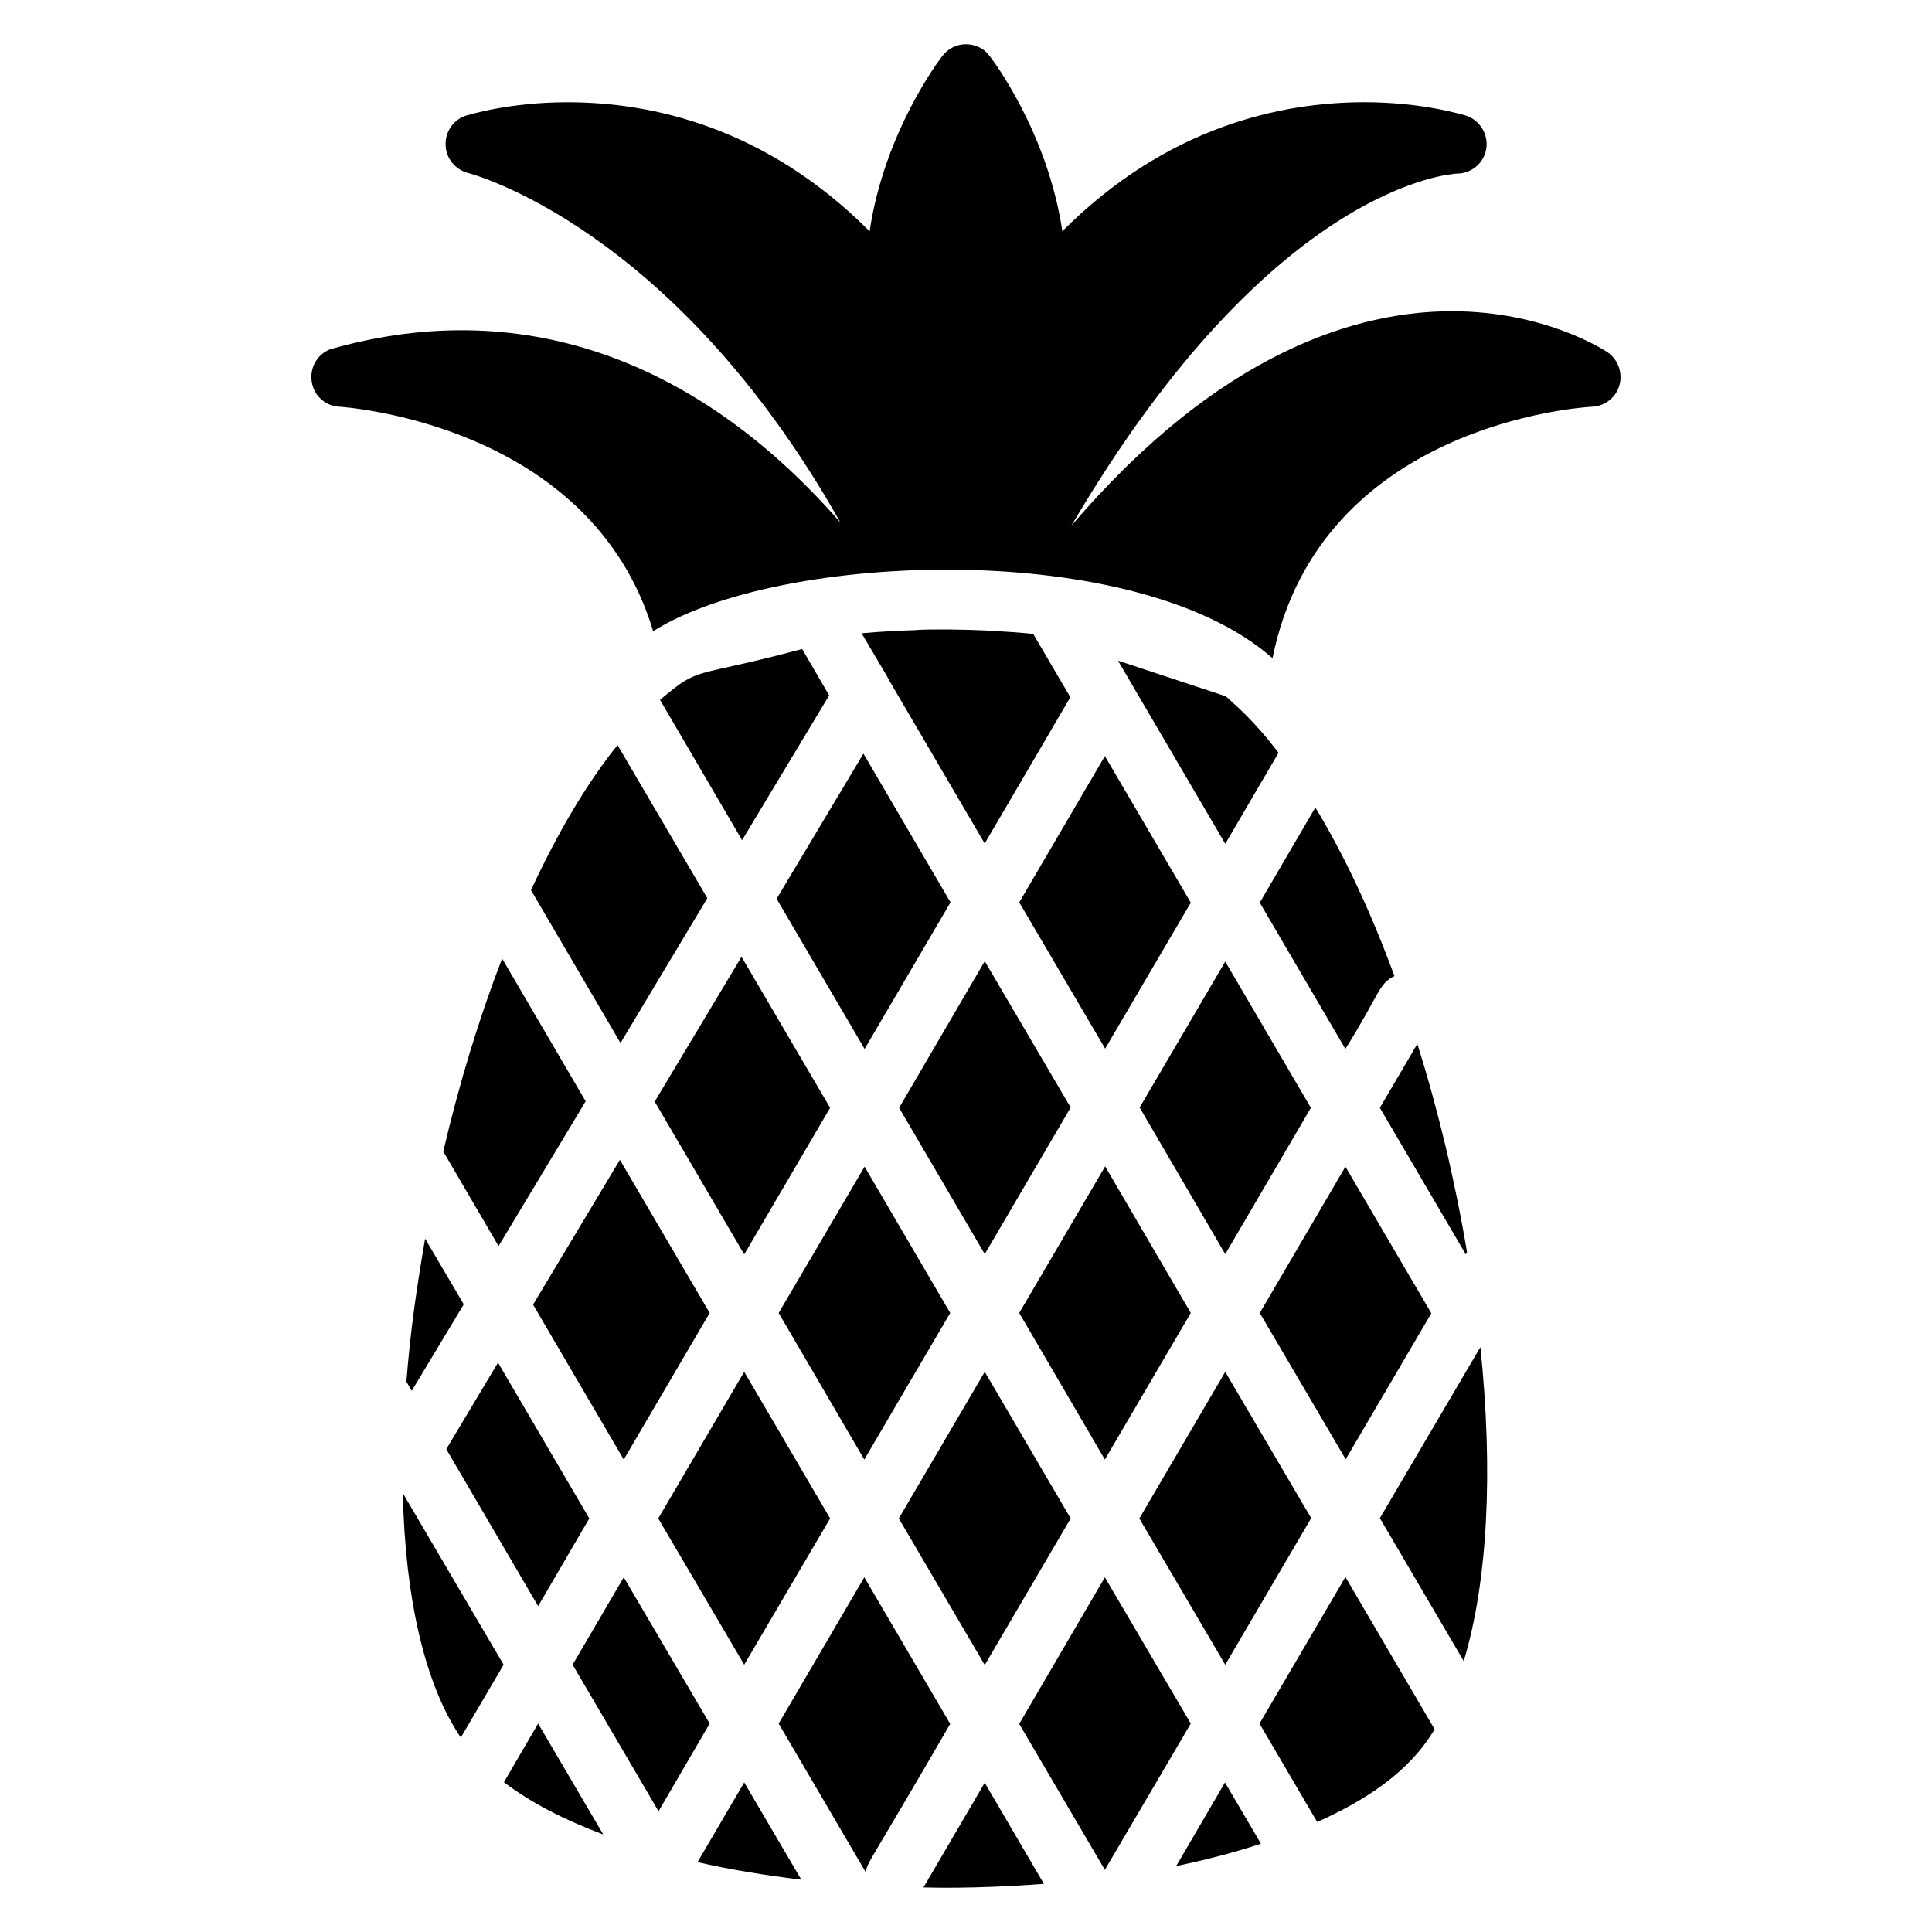 <?xml version="1.0" encoding="UTF-8"?>
<!-- Uploaded to: ICON Repo, www.svgrepo.com, Generator: ICON Repo Mixer Tools -->
<svg fill="#000000" width="800px" height="800px" version="1.1" viewBox="144 144 512 512" xmlns="http://www.w3.org/2000/svg">
 <g>
  <path d="m251.7 510.15 1.418 2.441 13.785-22.93-10.242-17.41c-2.16 12.562-3.848 23.883-4.961 37.898z"/>
  <path d="m266.12 604.47 11.344-19.305-26.711-45.465c0.637 28.215 5.918 50.824 15.367 64.77z"/>
  <path d="m261.47 449.16 14.656 25.062 23.082-38.375-22.145-37.824c-6.059 15.68-11.332 32.934-15.594 51.137z"/>
  <path d="m262.27 528.04 24.34 41.602 13.559-23.242-24.191-41.289z"/>
  <path d="m277.55 616.29c6.856 5.281 15.84 9.93 26.32 13.871l-17.258-29.391z"/>
  <path d="m284.72 379.9 23.719 40.504 23.008-38.375-23.793-40.578c-8.117 10.086-15.844 23.168-22.934 38.449z"/>
  <path d="m309.3 562-13.551 23.16 22.773 38.848 13.547-23.246z"/>
  <path d="m332.07 491.95-23.793-40.582-23.008 38.375 24.031 41.051z"/>
  <path d="m328.85 637.49c8.586 1.969 17.809 3.465 27.504 4.648l-15.129-25.77z"/>
  <path d="m318.91 329.47 21.746 37.191 23.082-38.375-7.168-12.289c-29.805 7.969-26.688 4.258-37.66 13.473z"/>
  <path d="m363.99 546.4-22.77-38.848-22.781 38.848 22.781 38.762z"/>
  <path d="m363.99 437.58-23.48-40.023-23.008 38.375 23.719 40.496z"/>
  <path d="m373.05 562-22.695 38.77 23.082 39.395c0.473-2.856 0.434-1.418 22.383-39.32z"/>
  <path d="m395.82 491.95-22.695-38.773-22.77 38.773 22.691 38.844z"/>
  <path d="m373.13 421.98 22.77-38.848-23.082-39.406-23.008 38.461z"/>
  <path d="m388.73 644.19c1.07 0 12.543 0.504 31.914-0.945l-15.68-26.793z"/>
  <path d="m379.27 323.57c0 0.078 0.078 0.16 0.078 0.238l25.609 43.73 22.695-38.77-9.848-16.785c-3.633-0.352-7.152-0.602-10.641-0.793l0.633 0.008c-0.398-0.023-0.902-0.039-1.32-0.062-0.391-0.023-0.77-0.031-1.16-0.055-3.137-0.137-6.609-0.238-10.062-0.266-0.344 0-0.695-0.008-1.047 0-2.801-0.008-5.504 0.016-7.609 0.145l0.727 0.008c-4.977 0.152-9.945 0.398-14.992 0.855-0.461-0.781 6.473 10.957 6.938 11.746z"/>
  <path d="m427.74 546.4-22.77-38.848-22.777 38.848 22.777 38.844z"/>
  <path d="m427.74 437.5-22.77-38.77-22.695 38.848 22.695 38.77z"/>
  <path d="m436.8 562-22.695 38.848 22.695 38.684 22.77-38.77z"/>
  <path d="m459.57 491.95-22.695-38.848-22.77 38.848 22.695 38.844z"/>
  <path d="m414.11 383.14 22.77 38.762 22.695-38.688-22.77-38.844z"/>
  <path d="m455.71 638.52c8.039-1.656 15.52-3.625 22.457-5.91l-9.535-16.23z"/>
  <path d="m468.87 328.53-28.602-9.457 28.441 48.543 14.105-24.113c-7.008-9.219-11.531-12.66-13.945-14.973z"/>
  <path d="m491.4 437.58-22.695-38.762-22.688 38.684 22.688 38.848z"/>
  <path d="m491.48 546.32-22.777-38.762-22.77 38.848 22.77 38.762z"/>
  <path d="m477.85 383.21 22.695 38.77c9.184-14.711 8.793-17.328 13-19.305-6.223-16.938-13.312-32.066-20.961-44.68z"/>
  <path d="m523.32 492.03-22.77-38.848-22.695 38.773 22.77 38.77z"/>
  <path d="m477.78 600.77 15.289 26.082c12.32-5.527 24.258-12.961 31.121-24.586l-23.641-40.344z"/>
  <path d="m532.77 475.8c-3.231-19.23-7.727-37.898-13.16-55.16l-9.93 16.938 22.77 38.848z"/>
  <path d="m509.68 546.32 22.223 37.898c6.305-20.961 7.879-49.801 4.414-83.211z"/>
  <path d="m570.04 237.36c-0.633-0.398-16.391-10.879-41.289-10.879-24.586 0-61.145 10.32-100.86 56.891 53.82-91.637 101.73-93.285 102.2-93.371 3.863 0 7.168-2.754 7.801-6.617 0.551-3.777-1.656-7.488-5.359-8.746-0.473-0.078-11.113-3.551-26.945-3.551-21.984 0-52.32 6.383-80.059 34.199-3.863-26.16-18.52-45.543-19.305-46.488-1.422-1.961-3.789-3.07-6.231-3.07s-4.727 1.105-6.231 3.078c-0.785 0.945-15.441 20.328-19.305 46.488-27.738-27.816-58.074-34.199-80.059-34.199-15.84 0-26.473 3.465-26.945 3.551-3.312 1.098-5.519 4.336-5.359 7.801 0.078 3.551 2.602 6.543 5.992 7.406 0.551 0.16 54.367 14.023 98.656 92.664-35.711-41.031-82.211-61.121-135.3-45.938-3.465 1.418-5.434 4.961-4.809 8.664 0.551 3.625 3.625 6.383 7.328 6.543 0.711 0.078 66.578 4.176 83.129 59.488 33.426-21.137 128.16-24.688 164.14 7.168 12.527-62.016 81.793-66.504 84.785-66.664 3.391-0.16 6.305-2.519 7.168-5.754 0.875-3.231-0.395-6.769-3.148-8.664z"/>
 </g>
</svg>